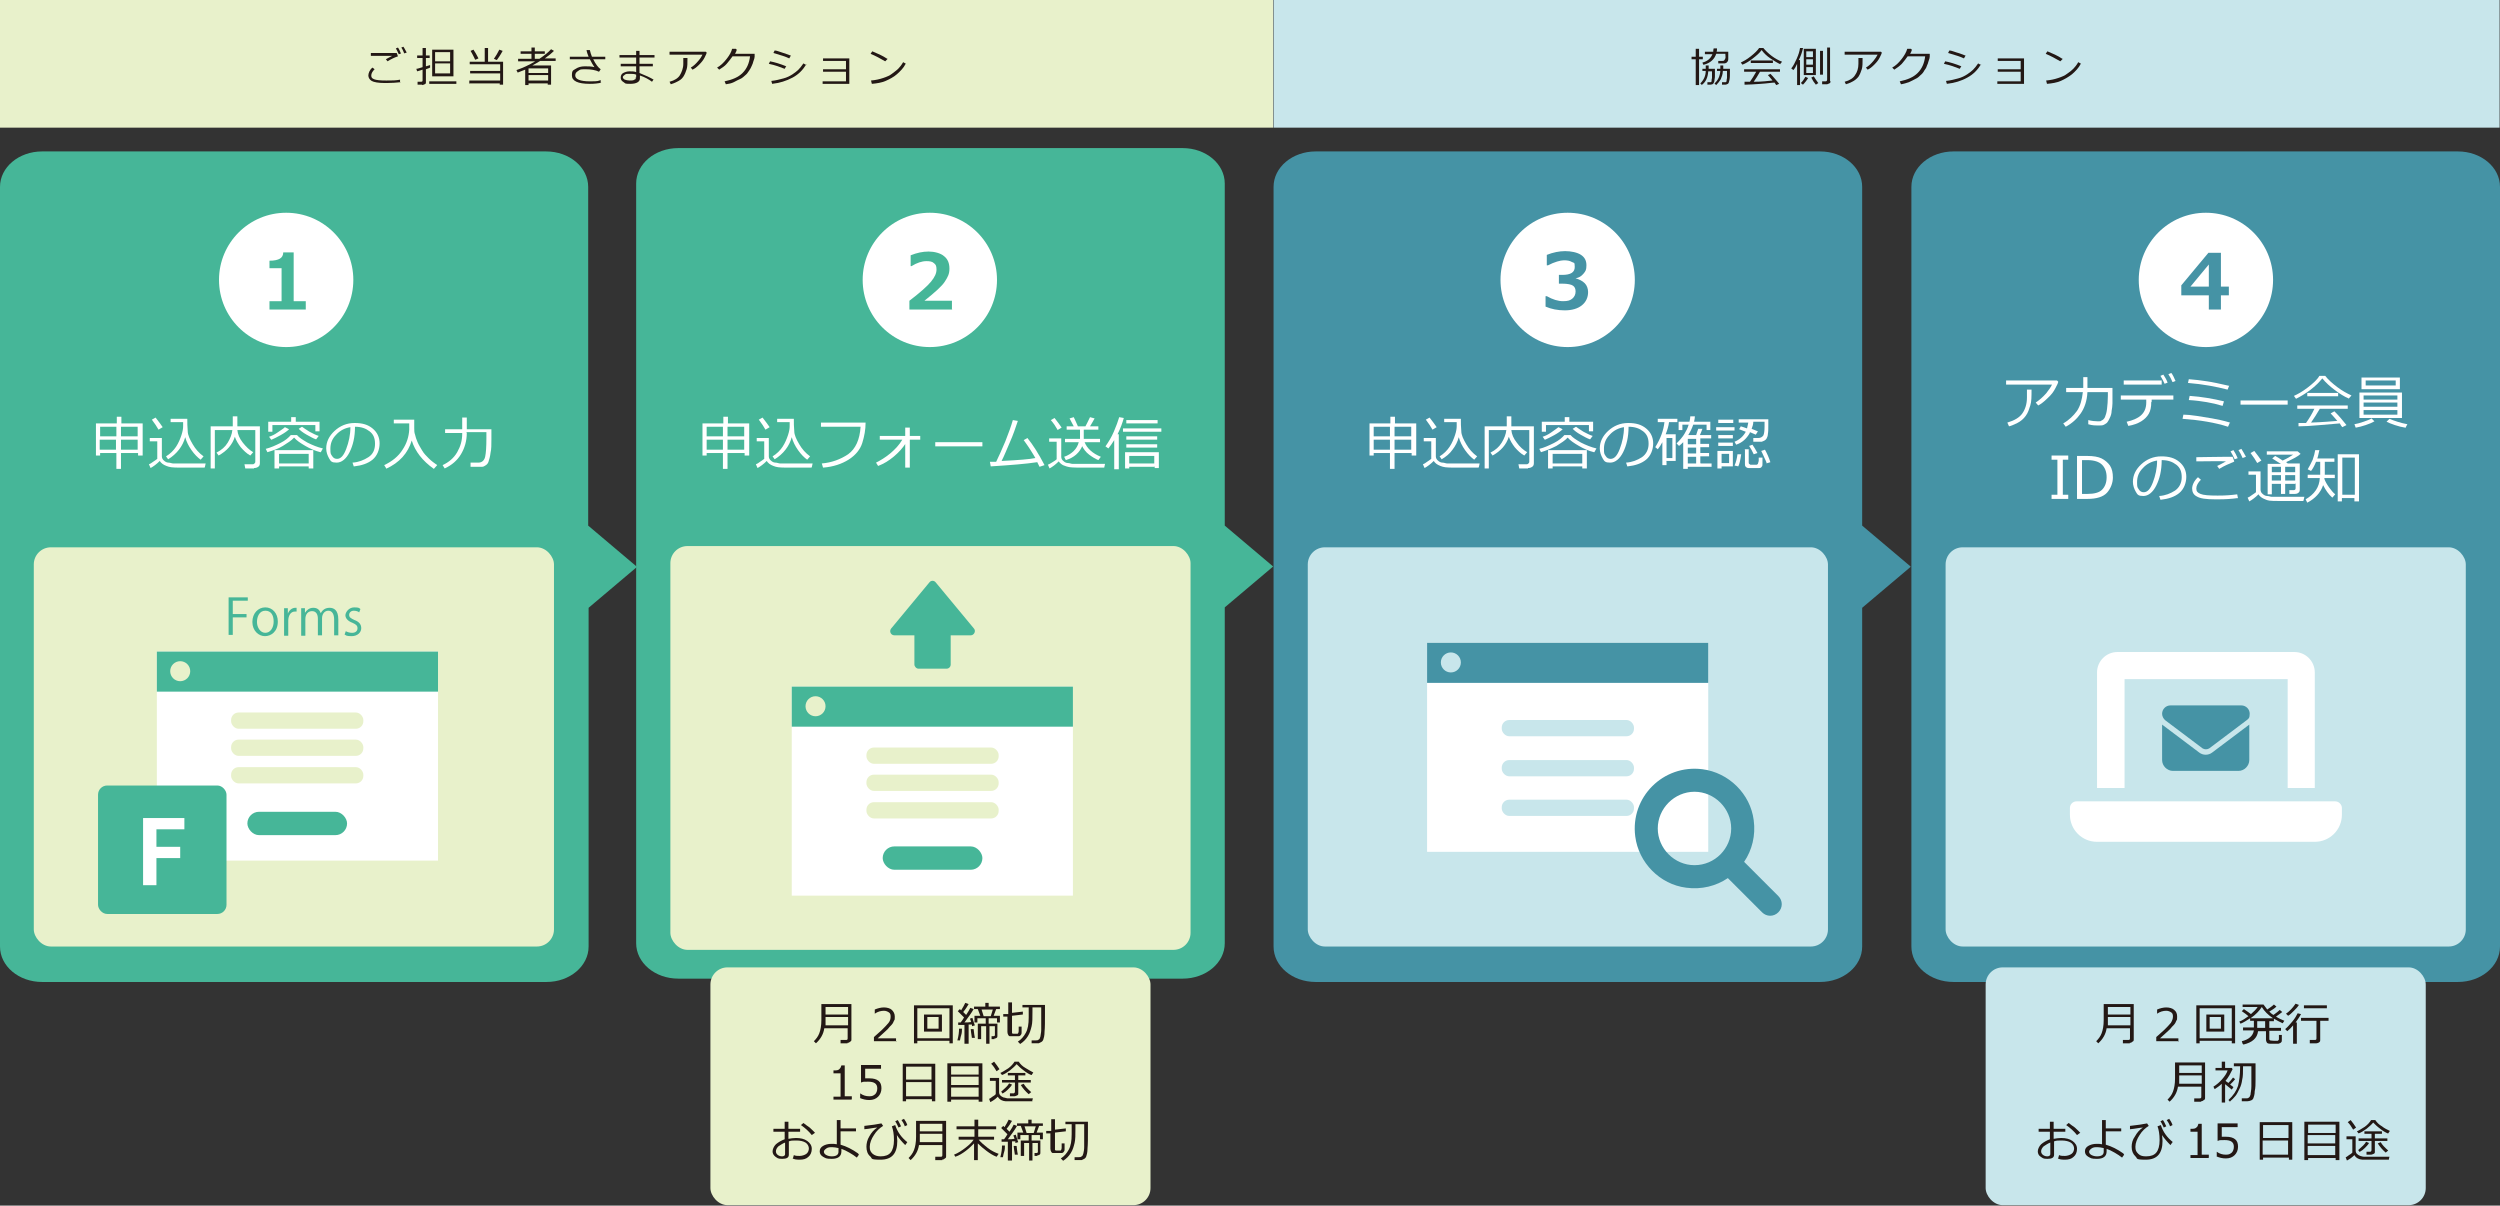 <?xml version="1.0" encoding="UTF-8"?>
<svg xmlns="http://www.w3.org/2000/svg" version="1.1" viewBox="0 0 599.3 289">
  <rect x="0" y="0" width="599.3" height="289" fill="#333333" stroke="none"/>
  <defs>
    <style>
      .cls-1 {
        fill: #fff;
      }

      .cls-2 {
        fill: #46b698;
      }

      .cls-3 {
        fill: #231815;
      }

      .cls-4 {
        fill: #c8e6eb;
      }

      .cls-5 {
        fill: #e8f1cb;
      }

      .cls-6 {
        fill: #4593a5;
      }
    </style>
  </defs>
  <!-- Generator: Adobe Illustrator 28.7.1, SVG Export Plug-In . SVG Version: 1.2.0 Build 142)  -->
  <g>
    <g id="_レイヤー_1" data-name="レイヤー_1">
      <g>
        <g>
          <g>
            <path class="cls-6" d="M599.3,126V44.8c0-4.7-4.5-8.5-10.1-8.5h-120.9c-5.6,0-10.1,3.8-10.1,8.5v182.1c0,4.7,4.5,8.5,10.1,8.5h120.9c5.6,0,10.1-3.8,10.1-8.5v-100.9Z"/>
            <rect class="cls-4" x="466.4" y="131.2" width="124.7" height="95.7" rx="4.1" ry="4.1"/>
            <g>
              <path class="cls-1" d="M493.4,91.5c0,.3-.3.8-.7,1.6-.4.8-1,1.6-1.9,2.4-.8.8-1.6,1.4-2.2,1.7l-.6-.7c.9-.6,1.7-1.3,2.5-2.2.7-.9,1.2-1.6,1.4-2.1h-11v-1h12.2l.3.3ZM487,93.4c0,1.6,0,2.9-.3,3.8s-.5,1.7-1.1,2.5c-.5.7-1.2,1.3-2,1.7-.8.4-1.5.7-2,.8l-.4-.9c1.7-.5,2.9-1.2,3.6-2.2.7-1,1.1-2.3,1.1-3.8v-1.9h1.2Z"/>
              <path class="cls-1" d="M500.4,90.4v2.6h6v.5c0,1.6,0,2.7,0,3.2,0,.6-.1,1.2-.2,1.8,0,.6-.2,1.2-.4,1.6-.2.5-.4.8-.6,1.1-.2.3-.5.4-.8.6s-.8.2-1.4.2-1.4,0-2.4-.3v-1c.8.2,1.6.3,2.3.3s.6,0,.9-.2c.3-.1.6-.4.8-.8.2-.5.4-1.1.5-2,.1-.9.2-1.9.2-3.1v-.9h-4.9c-.1,2.1-.7,3.8-1.6,5.1-.9,1.3-2.1,2.4-3.6,3.2l-.6-.8c1.4-.8,2.5-1.9,3.3-3,.8-1.2,1.2-2.7,1.4-4.5h-4v-1h4.1v-2.6h1.2Z"/>
              <path class="cls-1" d="M515.7,96.4c0,1.2-.2,2.1-.6,2.8-.4.7-1,1.3-1.8,1.8-.8.5-1.9.9-3.1,1.1l-.4-1c1.4-.3,2.6-.8,3.4-1.5.8-.7,1.3-1.7,1.3-3.1v-.7h-6.1v-1h12.6v1h-5.2v.5ZM518.2,92.2h-9.1v-1h9.1v1ZM519.7,91.7l-.8.3c-.3-.7-.7-1.4-1-1.9l.7-.3c.4.6.8,1.3,1,1.9ZM521.6,91.3l-.8.3c-.3-.7-.6-1.3-1-1.9l.7-.3c.4.5.7,1.2,1,1.9Z"/>
              <path class="cls-1" d="M534.6,101.2l-.5,1.1c-3.1-1-6.7-1.6-10.9-1.9l.2-1c.8,0,1.9.1,3.2.3,1.3.2,2.6.4,3.7.6,1.1.2,2.6.5,4.3,1ZM534.4,92.4l-.4,1c-2.7-.7-5.8-1.3-9.5-1.6l.2-.9c1.5.1,2.9.3,4.3.5,1.4.2,3.2.6,5.4,1.1ZM533.1,96.3l-.3,1c-1.3-.4-2.6-.7-3.8-.9-1.2-.2-2.6-.4-4.3-.5l.2-1c2.9.2,5.7.7,8.2,1.3Z"/>
              <path class="cls-1" d="M548.4,97h-11.3v-1h11.3v1Z"/>
              <path class="cls-1" d="M563,95.5c-1-.4-2.1-1.1-3.3-2s-2.2-1.8-3-2.8c-.7.9-1.6,1.8-2.9,2.8-1.2.9-2.4,1.6-3.4,2.1l-.5-.7c.9-.4,2-1,3.3-2,1.3-1,2.3-1.9,2.8-2.8h1.4c.7.9,1.7,1.8,2.9,2.7,1.2.9,2.3,1.5,3.4,2l-.7.8ZM551,102.3v-.9c.3,0,1,0,1.8,0,.7-1,1.4-2.1,2-3.4h-4.1v-.8h12.1v.8h-6.7c-.7,1.2-1.4,2.3-2.1,3.3,2.9-.1,5-.3,6.3-.4-.7-.8-1.2-1.4-1.6-1.8l.9-.5c.4.4.9.9,1.5,1.6.6.7,1.1,1.3,1.4,1.7l-1,.5c-.2-.2-.4-.5-.6-.9-.9.1-2.4.2-4.7.4-2.2.2-4,.3-5.2.3ZM553.1,95v-.8h7.4v.8h-7.4Z"/>
              <path class="cls-1" d="M564.7,102.5l-.3-.8c.6-.1,1.3-.3,2.2-.6.8-.3,1.5-.5,1.9-.8l.7.7c-.5.3-1.2.6-2.1.9-.9.3-1.7.5-2.3.6ZM565.6,100.2v-6.1h10.2v6.1h-10.2ZM566.1,93.3v-2.8h9.2v2.8h-9.2ZM566.6,95.8h8.1v-1h-8.1v1ZM566.6,97.5h8.1v-1h-8.1v1ZM574.7,98.3h-8.1v1.1h8.1v-1.1ZM574.3,91.2h-7.2v1.2h7.2v-1.2ZM576.5,102.5c-.7-.1-1.5-.3-2.4-.6-.9-.3-1.6-.6-2-.8l.7-.7c1.2.5,2.7,1,4.3,1.3l-.5.9Z"/>
              <path class="cls-1" d="M495.8,119.6h-4v-1h1.4v-8.4h-1.4v-1h4v1h-1.3v8.4h1.3v1Z"/>
              <path class="cls-1" d="M497.9,119.6v-10.3h2.5c1.4,0,2.6.2,3.4.6.8.4,1.5,1,2,1.7.5.8.7,1.7.7,2.9s-.5,2.6-1.4,3.6-2.5,1.5-4.7,1.5h-2.5ZM499.1,110.3v8.1h1.3c1.6,0,2.8-.3,3.5-1s1.1-1.7,1.1-3-.4-2.3-1.1-3c-.7-.7-1.9-1.1-3.5-1.1h-1.3Z"/>
              <path class="cls-1" d="M517.9,119.8l-.3-.9c1.5-.1,2.7-.6,3.8-1.3,1-.7,1.6-1.8,1.6-3.2s-.4-2.3-1.3-3-2-1.1-3.5-1.1c0,2.5-.5,4.5-1.3,6.1-.8,1.6-1.9,2.5-3.1,2.5s-1.4-.3-1.8-1c-.4-.7-.7-1.5-.7-2.4,0-1.6.7-3,2-4.2,1.3-1.2,2.9-1.9,4.8-1.9s3.2.4,4.3,1.3c1.1.9,1.7,2.1,1.7,3.6s-.6,3-1.7,3.9-2.6,1.4-4.4,1.6ZM517.1,110.4c-1.3.2-2.5.8-3.4,1.8-1,1-1.4,2.1-1.4,3.4s.1,1.2.4,1.7c.3.5.7.7,1.2.7.9,0,1.6-.8,2.2-2.4.6-1.6,1-3.3,1-5.2Z"/>
              <path class="cls-1" d="M536.4,119.4c-1.4.2-2.9.3-4.6.3h-.8c-2.2,0-3.6-.2-4.4-.7-.8-.4-1.1-1.1-1.1-1.9s.5-1.9,1.4-2.7l.7.6c-.7.7-1.1,1.4-1.1,2.1s.3,1,1,1.3,2,.4,4.1.4,3.1-.1,4.7-.3l.2,1ZM535.5,110.7c-1.2.5-2.4,1-3.5,1.7l-.5-.7c.5-.2,1.2-.6,2.1-1.1h0c-1.6-.1-4,0-7.1,0v-1c2.1,0,4.5-.1,7.3-.1s1.1,0,1.4,0l.4,1.1ZM536.5,109.8l-.8.3c-.3-.7-.7-1.4-1-1.9l.7-.3c.4.6.7,1.2,1,1.9ZM538.4,109.5l-.8.3c-.3-.7-.6-1.3-1-1.9l.7-.3c.4.6.7,1.2,1.1,1.9Z"/>
              <path class="cls-1" d="M552.1,120.1c-1,0-2.9,0-5.6,0s-2.8-.1-3.5-.4c-.8-.3-1.3-.7-1.6-1.2-.8.8-1.5,1.3-2.2,1.7l-.4-.9c.3-.1.6-.3,1-.6.4-.3.8-.5,1-.7v-4.2h-1.8v-.8h2.9v4.4c0,.4.2.8.5,1,.3.3.7.5,1.1.5.4,0,.8.2,1.1.2s1.4,0,3.1,0,3.8,0,4.7,0l-.2.9ZM541.1,111c-.4-.7-.9-1.5-1.6-2.4l.9-.5c.7.9,1.3,1.7,1.7,2.3l-1,.6ZM550.2,116h-2.4v2.4h-1v-2.4h-2.2v2.5h-1v-7.3h3.2c-.5-.3-1.2-.7-2.1-1.3l.7-.6c.4.2,1.1.6,1.8,1.1,1.1-.5,1.9-1,2.5-1.4h-6.3v-.8h7.4l.7.6c-.6.6-1.8,1.2-3.5,2,.1,0,.3.2.4.3h2.9v6.3c0,.3-.1.6-.3.7-.2.2-.5.3-.9.3h-1.3v-.9c0,0,1,0,1,0,.4,0,.5-.2.5-.5v-1.2ZM546.8,113.2v-1.3h-2.2v1.3h2.2ZM544.6,115.2h2.2v-1.3h-2.2v1.3ZM547.8,111.9v1.3h2.4v-1.3h-2.4ZM547.8,115.2h2.4v-1.3h-2.4v1.3Z"/>
              <path class="cls-1" d="M557.2,114.6s0,.1,0,.2c.2.6.6,1.3,1.1,2,.5.7,1,1.3,1.5,1.7l-.7.8c-.9-.8-1.6-1.8-2.2-3-.6,1.8-1.9,3.2-3.8,4.2l-.4-.8c2.1-1.2,3.3-2.9,3.4-5.1h-2.9v-.8h3v-3.1h-1c-.4,1-.8,1.7-1.2,2.2l-.8-.4c.4-.7.8-1.4,1.2-2.3.3-.9.5-1.6.6-2.3h1c-.2.8-.3,1.5-.5,2h4.1v.8h-2.3v3.1h2.4v.8h-2.4ZM564.4,119.4h-3v.8h-1v-11.3h5.1v11.3h-1.1v-.8ZM561.5,118.6h3v-8.9h-3v8.9Z"/>
            </g>
            <g>
              <circle class="cls-1" cx="528.8" cy="67.1" r="16.1"/>
              <path class="cls-6" d="M534.3,70.8h-1.9v3.4h-2.9v-3.4h-6.6v-2.4l6.5-7.8h3v8.1h1.9v2.1ZM529.5,68.7v-5.3l-4.4,5.3h4.4Z"/>
            </g>
            <path class="cls-1" d="M561.4,193.7v1.6c0,3.6-2.9,6.5-6.5,6.5h-52.2c-3.6,0-6.5-2.9-6.5-6.5v-1.6c0-.9.7-1.6,1.6-1.6h62c.9,0,1.6.8,1.6,1.6ZM509.2,188.9h-6.5v-27.7c0-2.7,2.2-4.9,4.9-4.9h42.4c2.7,0,4.9,2.2,4.9,4.9v27.7h-6.5v-26.1h-39.1v26.1Z"/>
            <path class="cls-6" d="M537.3,169.1c1.1,0,2,.9,2,2s-.3,1.2-.8,1.6l-8.9,6.7c-.5.3-1.1.3-1.6,0l-8.9-6.7c-.5-.4-.8-1-.8-1.6,0-1.1.9-2,2-2h17ZM527.2,180.4c.9.7,2.2.7,3.1,0l8.9-6.7v8.5c0,1.4-1.2,2.6-2.6,2.6h-15.7c-1.4,0-2.6-1.2-2.6-2.6v-8.5l8.9,6.7Z"/>
          </g>
          <rect class="cls-4" x="476" y="231.9" width="105.5" height="57" rx="4.1" ry="4.1"/>
          <g>
            <path class="cls-3" d="M510.6,250.1h-1.7v-.8c0,0,1.3,0,1.3,0,.3,0,.4-.1.4-.4v-2.4h-5.6c-.2,1.4-.9,2.6-2,3.6l-.5-.5c.5-.5,1-1.1,1.3-1.9.3-.8.5-1.8.5-3.2v-3.8h7.2v8.4c0,.3,0,.5-.3.6-.2.2-.4.3-.7.3ZM510.7,245.8v-2h-5.4v.6c0,.6,0,1,0,1.4h5.5ZM510.7,243.2v-1.8h-5.4v1.8h5.4Z"/>
            <path class="cls-3" d="M522.3,249.6h-5.4v-1c.6-.5,1.2-1.1,1.9-1.7.7-.7,1.2-1.2,1.6-1.7.3-.5.5-1,.5-1.5s-.1-.8-.4-1-.7-.4-1.2-.4c-.7,0-1.5.2-2.2.7h0v-1c.7-.3,1.5-.5,2.2-.5s1.5.2,1.9.6c.5.4.7.9.7,1.6s0,.7-.2,1c-.1.3-.3.7-.6,1-.3.3-.6.6-.9,1-.4.4-1.2,1.1-2.4,2.2h4.4v.9Z"/>
            <path class="cls-3" d="M535,249.5h-7.7v.6h-.8v-9.1h9.3v9.1h-.8v-.5ZM527.3,248.9h7.7v-7.2h-7.7v7.2ZM528.9,247.3v-4.1h4.3v4.1h-4.3ZM532.4,243.8h-2.7v2.8h2.7v-2.8Z"/>
            <path class="cls-3" d="M537.6,250.2l-.2-.6c1.7-.4,2.7-1.3,2.9-2.6h-2.6v-.7h2.6c0,0,0-.2,0-.4v-1.2h-.9v-.6c-.8.5-1.5,1-2.3,1.3l-.3-.5c.8-.3,1.5-.8,2.2-1.3-.3-.3-.9-.7-1.6-1.2l.5-.5c.8.5,1.4,1,1.7,1.2.7-.6,1.3-1.2,1.6-1.7h-3.6v-.6h5c.2.3.5.7.9,1.2.6-.4,1.2-.8,1.6-1.2l.6.5c-.4.4-1,.8-1.7,1.2.3.3.6.6,1,.8.7-.5,1.2-.9,1.5-1.2l.6.5c-.4.3-.9.7-1.5,1.1.6.4,1.3.7,2,1l-.4.6c-.7-.3-1.4-.7-2.1-1.1v.6h-1.1v1.6h2.8v.7h-2.8v1.9c0,.2,0,.3.2.4.1,0,.4.1.9.1s.8,0,.9,0c.1,0,.2-.2.3-.3,0-.2,0-.5,0-1.1h.7v1.2c0,.3,0,.4-.2.6s-.4.2-.6.3c-.3,0-.6,0-1.1,0s-.5,0-.9,0c-.4,0-.7-.1-.8-.3-.1-.2-.2-.4-.2-.6v-2.1h-1.9c-.2,1.7-1.4,2.7-3.5,3.2ZM539.5,244.1h5.4c-1.2-.8-2.1-1.7-2.7-2.7-.6.9-1.4,1.8-2.7,2.7ZM541.1,244.7v1.4c0,0,0,.2,0,.3h1.9v-1.6h-1.9Z"/>
            <path class="cls-3" d="M549.7,250.2v-4.4c-.5.6-.9,1-1.4,1.4l-.5-.5c.6-.5,1.1-1.1,1.7-1.8.6-.7,1-1.4,1.3-2l.8.2c-.3.6-.8,1.3-1.3,2h.3v5.1h-.8ZM548.5,243.5l-.5-.5c.9-.6,1.6-1.4,2.3-2.4l.8.3c-.3.5-.8,1-1.3,1.5-.5.5-.9.9-1.3,1.1ZM555.4,250.1h-1.7v-.8c0,0,1.2,0,1.2,0,.3,0,.4-.1.4-.4v-4.2h-3.7v-.7h6.6v.7h-2v4.6c0,.2,0,.4-.3.6-.2.1-.4.2-.6.2ZM552.3,241.7v-.7h5.5v.7h-5.5Z"/>
            <path class="cls-3" d="M527.7,264.1h-1.7v-.8c0,0,1.3,0,1.3,0,.3,0,.4-.1.4-.4v-2.4h-5.6c-.2,1.4-.9,2.6-2,3.6l-.5-.5c.5-.5,1-1.1,1.3-1.9.3-.8.5-1.8.5-3.2v-3.8h7.2v8.4c0,.3,0,.5-.3.6-.2.2-.4.3-.7.3ZM527.8,259.8v-2h-5.4v.6c0,.6,0,1,0,1.4h5.5ZM527.8,257.2v-1.8h-5.4v1.8h5.4Z"/>
            <path class="cls-3" d="M532.6,264.2v-4.4c-.5.5-1.1.9-1.7,1.3l-.3-.6c.8-.5,1.5-1.1,2.1-1.8.6-.7,1.1-1.4,1.3-2.1h-2.9v-.6h1.5v-1.5h.8v1.5h1.6l.2.3c-.5,1-1,2-1.7,2.8.2.2.4.3.7.5.5-.5.8-.9,1.1-1.3l.5.4c-.3.4-.7.8-1.2,1.3l.8.6-.4.6c-.6-.5-1.1-.9-1.6-1.3v4.4h-.8ZM534.7,264.2l-.5-.5c1.2-1.1,1.9-2.2,2.3-3.4.3-1.2.5-2.7.5-4.5v-.2h-1.5v-.7h5.2v.2c0,1.5,0,2.7,0,3.7,0,1,0,2-.2,2.8,0,.8-.2,1.3-.3,1.6-.1.3-.3.5-.6.6-.2.1-.6.2-.9.2h-1.3v-.7c-.1,0,1,0,1,0,.3,0,.5,0,.7-.2.2-.1.3-.4.4-.7,0-.4.2-1,.2-2,0-1,0-2.3,0-3.9v-.9h-2c0,1.4,0,2.5-.2,3.2-.1.8-.3,1.5-.6,2.1s-.6,1.3-1,1.8c-.4.5-.9,1-1.4,1.4Z"/>
            <path class="cls-3" d="M493.4,277.6l.2-.7c.4.2.9.2,1.4.2s1.2-.2,1.6-.5c.4-.3.6-.8.6-1.3s-.3-1.1-.8-1.4-1.2-.5-2.2-.5-1.2,0-1.8.2v3.2c0,.7-.5,1-1.6,1s-1.1-.2-1.6-.5-.7-.8-.7-1.3.3-1.2.8-1.7c.6-.5,1.3-.9,2.1-1.2v-1.8h-2.7v-.7h2.7v-1.7h.9v1.7h2.8v.7h-2.8v1.7c.6-.1,1.2-.2,1.8-.2,1.1,0,2,.2,2.7.7.7.5,1.1,1.1,1.1,1.9s-.3,1.5-.8,1.9c-.5.5-1.2.7-2.1.7s-1.3-.1-1.7-.3ZM491.5,273.9c-.6.2-1.1.6-1.6.9-.4.4-.6.8-.6,1.2s.2.7.5.9c.3.2.6.3,1,.3s.7-.2.7-.5v-2.8ZM498.6,271.6l-.7.5c-.7-.9-1.6-1.7-2.6-2.4l.6-.5c.4.3.9.7,1.5,1.1.5.5,1,.9,1.3,1.3Z"/>
            <path class="cls-3" d="M509.2,276.8l-.5.7c-.5-.4-1.1-.8-1.8-1.2-.7-.4-1.3-.7-1.9-.9v.6c0,1.2-.8,1.8-2.3,1.8s-1.5-.2-2.1-.5c-.5-.3-.8-.7-.8-1.3s.3-1,.8-1.3c.5-.3,1.2-.5,2-.5.4,0,.9,0,1.3.1v-5.8h.9v2h3.7v.7h-3.7v3.2c1.4.4,2.8,1.1,4.2,2.1ZM504.2,275.2c-.5-.1-.9-.2-1.4-.2s-1,0-1.4.3-.6.5-.6.8c0,.3.2.6.6.8.4.2.8.3,1.3.3,1.1,0,1.6-.4,1.6-1.1v-.9Z"/>
            <path class="cls-3" d="M520.8,273.8l-.5.7c-.8-.8-1.5-1.6-2-2.4h0c0,.5.1.9.1,1.4,0,3-1.3,4.5-4,4.5s-1.9-.3-2.5-.8c-.6-.6-.9-1.3-.9-2.3,0-.8.2-1.7.8-2.5.5-.9,1.1-1.6,1.9-2.1h0c-.7,0-1.8.3-3.1.4v-.8c1.8-.2,3.2-.4,4.1-.6l.4.6c-.8.5-1.6,1.2-2.2,2.2-.6.9-1,1.9-1,2.8s.2,1.2.7,1.7,1.1.6,1.9.6c1.1,0,1.9-.3,2.4-.9.5-.6.8-1.6.8-3s-.2-2.5-.5-3.3l.8-.3c.5,1.6,1.5,3,2.9,4.1ZM519.3,270l-.6.3c-.3-.6-.5-1.1-.8-1.5l.6-.3c.3.4.5.9.8,1.5ZM520.8,269.7l-.6.3c-.2-.6-.5-1.1-.8-1.5l.6-.3c.3.4.6.9.8,1.5Z"/>
            <path class="cls-3" d="M529.4,277.6h-4.3v-.7h1.7v-5.6h-1.7v-.7c.7,0,1.1,0,1.4-.3.3-.2.4-.5.5-.9h.8v7.4h1.7v.7Z"/>
            <path class="cls-3" d="M531.4,277.2v-1.1h0c.7.5,1.4.7,2.2.7s1-.2,1.4-.5c.3-.3.5-.8.5-1.4,0-1.1-.7-1.6-2.2-1.6s-1,0-1.7.2v-4.2h4.8v.9h-3.8v2.3c.5,0,.8,0,1,0,1,0,1.7.2,2.2.6.5.4.7,1,.7,1.8s-.3,1.5-.8,2c-.5.5-1.2.8-2.1.8s-1.6-.2-2.3-.5Z"/>
            <path class="cls-3" d="M548.6,277.5h-6.1v.5h-.8v-9h7.8v9h-.8v-.5ZM548.6,272.8v-3.1h-6.1v3.1h6.1ZM542.4,276.8h6.1v-3.4h-6.1v3.4Z"/>
            <path class="cls-3" d="M559.9,277.6h-6.6v.5h-.9v-9.2h8.4v9.2h-.9v-.5ZM559.9,271.6v-2h-6.6v2h6.6ZM553.2,274.1h6.6v-2h-6.6v2ZM553.2,276.9h6.6v-2.2h-6.6v2.2Z"/>
            <path class="cls-3" d="M572.7,278c-.8,0-1.4,0-2,0-1.1,0-2.1,0-2.7,0-.7,0-1.1,0-1.4,0-.2,0-.5,0-.9-.1-.7-.2-1.1-.6-1.3-1-.6.6-1.2,1-1.8,1.3l-.3-.8c.2,0,.5-.3.8-.5.4-.2.6-.4.8-.6v-3.2h-1.4v-.7h2.2v3.4c0,.3.1.6.3.8.2.2.5.4.8.5s.7.2.9.2,1,0,2.1,0c1.9,0,3.2,0,4,0l-.2.8ZM564.1,270.8c-.4-.7-.8-1.3-1.3-1.8l.7-.5c.5.6.9,1.2,1.3,1.8l-.7.5ZM572.4,271.7c-.5-.2-1.2-.6-1.8-1.1-.7-.5-1.2-1-1.7-1.5-.4.5-1,1-1.6,1.5-.7.5-1.3.9-1.9,1.1l-.4-.5c.5-.2,1.1-.6,1.9-1.1.7-.5,1.2-1.1,1.5-1.6h1c.4.6.9,1.1,1.6,1.5.6.5,1.3.8,1.9,1.1l-.4.6ZM565.7,276.2l-.4-.5c.9-.8,1.6-1.4,1.9-2l.7.3c-.2.4-.6.8-1,1.2-.4.4-.8.7-1.2.9ZM568.4,276.8h-1.1v-.7c-.1,0,.8,0,.8,0,.1,0,.2,0,.3-.1,0,0,.1-.2.1-.3v-2.2h-3.1v-.6h3.1v-1.1h-1.7v-.6h4.2v.6h-1.7v1.1h3v.6h-3v2.6c0,.2,0,.4-.3.5s-.4.2-.6.2ZM571.9,276.3c-.8-.7-1.4-1.4-1.9-2.2l.7-.3c.4.7,1,1.3,1.8,2l-.6.5Z"/>
          </g>
        </g>
        <g>
          <path class="cls-6" d="M458,135.8l-11.6-9.8V44.8c0-4.7-4.5-8.5-10.1-8.5h-120.9c-5.6,0-10.1,3.8-10.1,8.5v182.1c0,4.7,4.5,8.5,10.1,8.5h120.9c5.6,0,10.1-3.8,10.1-8.5v-81.2l11.6-9.8Z"/>
          <g>
            <path class="cls-1" d="M338.3,108.6h-4v3.8h-1.1v-3.8h-3.9v.6h-1v-7.7h5v-1.6h1.1v1.6h5.1v7.7h-1.1v-.6ZM333.2,104.6v-2.3h-3.9v2.3h3.9ZM329.3,107.8h3.9v-2.4h-3.9v2.4ZM334.3,102.3v2.3h4v-2.3h-4ZM334.3,107.8h4v-2.4h-4v2.4Z"/>
            <path class="cls-1" d="M354.4,112.1c-1.5,0-3.3,0-5.6,0s-2.7-.1-3.5-.4c-.8-.3-1.3-.7-1.6-1.2-.8.8-1.5,1.3-2.2,1.7l-.4-.9c.3-.1.6-.3,1-.6.4-.3.8-.5,1-.7v-4.2h-1.8v-.8h2.9v4.4c0,.4.2.8.5,1,.3.3.7.5,1.1.5.4,0,.8.2,1.1.2s1.4,0,3.1,0,3.8,0,4.7,0l-.2.9ZM343.4,103c-.4-.7-.9-1.5-1.6-2.4l.9-.5c.7.9,1.3,1.7,1.7,2.3l-1,.6ZM349.7,104.8c-.3,1.1-.8,2.1-1.5,3-.7,1-1.6,1.7-2.6,2.3l-.5-.7c1-.6,1.8-1.4,2.4-2.3.6-.9,1-1.9,1.3-2.8.3-.9.4-1.6.4-2.1v-1h-3v-.8h4c0,1,0,1.9.1,2.9,0,1,.5,2,1.2,3.2.7,1.2,1.5,2.1,2.6,2.9l-.7.8c-.7-.5-1.5-1.3-2.2-2.3-.7-1-1.2-2-1.5-3.1Z"/>
            <path class="cls-1" d="M366.3,112.3h-2.1l-.2-1h1.9c.2,0,.3,0,.5-.2.1-.1.2-.2.2-.4v-7.6h-4.3c.1,1,.5,2,1.3,3,.7,1,1.6,1.8,2.5,2.3l-.7.8c-.9-.5-1.6-1.2-2.3-2-.6-.8-1.1-1.6-1.4-2.5-.6,1.9-1.9,3.4-3.9,4.5l-.5-.7c1.2-.6,2.1-1.4,2.7-2.4s1-2,1.1-3h-4.2v9.2h-1v-10.1h5.3v-2.4h1.1v2.4h5.4v8.8c0,.4-.1.7-.4.9-.3.2-.6.3-1,.3Z"/>
            <path class="cls-1" d="M382.1,108.4c-1.2-.3-2.4-.8-3.6-1.5-1.2-.7-2.1-1.3-2.7-2-.6.7-1.6,1.3-2.7,2-1.2.6-2.4,1.1-3.7,1.5l-.4-.8c1.2-.3,2.3-.8,3.5-1.4s2-1.3,2.5-1.9h1.5c.5.6,1.3,1.1,2.5,1.8,1.2.6,2.4,1.1,3.7,1.4l-.5.9ZM380.9,103.4v-1.5h-10.3v1.6h-1v-2.4h5.5v-1.1h1.1v1.1h5.7v2.3h-1ZM370.3,105.4l-.5-.7c.6-.2,1.3-.5,2-1s1.3-.9,1.8-1.3l1,.5c-.4.4-1.1.9-2,1.4-.9.5-1.7.9-2.2,1.1ZM379.3,111.8h-7.1v.5h-1.1v-4.4h9.3v4.4h-1.1v-.5ZM372.2,111.1h7.1v-2.3h-7.1v2.3ZM381.1,105.3c-.6-.2-1.3-.6-2.2-1.1-.9-.5-1.5-1-1.9-1.4l.8-.5c.4.3,1,.7,1.8,1.2.8.4,1.5.8,2.2,1l-.6.8Z"/>
            <path class="cls-1" d="M390.1,111.8l-.3-.9c1.5-.1,2.7-.6,3.8-1.3,1-.7,1.6-1.8,1.6-3.2s-.4-2.3-1.3-3-2-1.1-3.5-1.1c0,2.5-.5,4.5-1.3,6.1-.8,1.6-1.9,2.5-3.1,2.5s-1.4-.3-1.8-1c-.4-.7-.7-1.5-.7-2.4,0-1.6.7-3,2-4.2,1.3-1.2,2.9-1.9,4.8-1.9s3.2.4,4.3,1.3c1.1.9,1.7,2.1,1.7,3.6s-.6,3-1.7,3.9-2.6,1.4-4.4,1.6ZM389.3,102.4c-1.3.2-2.5.8-3.4,1.8-1,1-1.4,2.1-1.4,3.4s.1,1.2.4,1.7c.3.5.7.7,1.2.7.9,0,1.6-.8,2.2-2.4.6-1.6,1-3.3,1-5.2Z"/>
            <path class="cls-1" d="M399.5,110.6v.9h-1v-5.5c-.3.6-.7,1.2-1.1,1.7l-.6-.5c1.3-2.1,2-4.1,2.2-6h-1.6v-.8h4.7v.8h-2c-.1.9-.4,1.9-.8,2.9h2.4v6.4h-2.3ZM400.9,105h-1.4v4.8h1.4v-4.8ZM407.7,111.1h2.6v.8h-5.7v.5h-1.1v-6.4c-.3.3-.6.6-1,.9l-.6-.6c.8-.8,1.5-1.6,1.9-2.3s.8-1.4,1-2.2h-1.5v1.3h-.9v-2h2.6c.1-.5.2-.9.2-1.3h1.1c0,.4-.1.8-.2,1.3h3.9v2h-.9v-1.3h-3.2c-.3.9-.7,1.7-1.2,2.5h1.9c.2-.7.4-1.2.5-1.5h1c0,.1-.6,1.5-.6,1.5h2.7v.8h-2.6v1.3h2.1v.8h-2.1v1.4h2.1v.8h-2.1v1.6ZM404.6,105.2v1.3h2v-1.3h-2ZM404.6,108.7h2v-1.4h-2v1.4ZM404.6,111.1h2v-1.6h-2v1.6Z"/>
            <path class="cls-1" d="M411.4,103.2v-.8h4.4v.8h-4.4ZM412.7,111.8v.5h-1v-4.2h3.7v3.7h-2.7ZM411.9,101.4v-.8h3.6v.8h-3.6ZM411.9,105.1v-.8h3.5v.8h-3.5ZM411.9,106.9v-.8h3.5v.8h-3.5ZM414.5,108.8h-1.8v2.2h1.8v-2.2ZM419.4,103.9c-.7,1.2-1.7,2.2-3.2,2.7l-.4-.7c1.2-.5,2.1-1.3,2.7-2.4-.6-.2-1.1-.4-1.6-.6l.4-.7c.4.1.9.3,1.5.5.1-.4.2-.9.3-1.4h-2.3v-.8h7.1v1.4c0,.9,0,1.6-.1,2.1,0,.5-.2.9-.3,1.1-.1.2-.3.4-.5.5-.2.1-.4.2-.7.3-.2,0-.6,0-1.2,0s-.5,0-.8,0v-.9c-.1,0,0,0,.2,0h1c.5,0,.9-.2,1.2-.6.2-.4.3-1.1.3-2.2s0-.5,0-1.1h-2.7c0,.6-.2,1.2-.4,1.7.7.3,1.2.5,1.5.6l-.5.8c-.2-.1-.7-.3-1.4-.6ZM416.7,111.8l-.9-.2c.4-.9.6-1.8.7-2.7h.9c-.2,1.4-.4,2.3-.7,2.9ZM418.2,107.7h1v3.1c0,.2,0,.3.1.4,0,0,.2.1.3.2.1,0,.3,0,.5,0,.5,0,.9,0,1,0s.2-.1.3-.2c0,0,.1-.3.2-.7,0-.4,0-.6,0-.8h.9v1.5c0,.3,0,.5-.2.7-.1.2-.3.3-.6.3-.3,0-.8,0-1.5,0s-.8,0-1,0c-.3,0-.5-.1-.7-.3-.2-.2-.2-.4-.2-.7v-3.4ZM420.4,108.9c-.3-.7-.7-1.4-1.1-2l.8-.3c.5.7.8,1.3,1.2,2l-.9.3ZM423.5,111.1c0-.3-.3-.8-.6-1.5s-.5-1.1-.7-1.5l.9-.3c.5.9.9,1.8,1.3,3l-1,.3Z"/>
          </g>
          <rect class="cls-4" x="313.5" y="131.2" width="124.7" height="95.7" rx="4.1" ry="4.1"/>
          <g>
            <circle class="cls-1" cx="375.8" cy="67.1" r="16.1"/>
            <path class="cls-6" d="M370.5,73.6v-2.6h.3c1.4.8,2.7,1.2,3.9,1.2s1.7-.2,2.2-.6c.5-.4.8-1,.8-1.7s-.2-1.1-.6-1.4c-.4-.3-1.3-.5-2.6-.5h-.8v-2.1h.8c2,0,3-.6,3-1.9s-.2-.9-.7-1.2-1.1-.4-1.9-.4-2.3.4-3.8,1.2h-.3v-2.5c1.5-.6,3-.9,4.4-.9s2.9.3,3.8.9c.9.6,1.3,1.4,1.3,2.5s-.2,1.4-.7,2-1.1,1-1.9,1.1h0c.9.3,1.6.6,2.2,1.2.5.5.8,1.3.8,2.1,0,1.3-.5,2.4-1.5,3.2-1,.8-2.4,1.2-4.1,1.2s-3.2-.3-4.6-.9Z"/>
          </g>
          <g>
            <g>
              <path class="cls-1" d="M409.5,204.2h-67.4v-50.1h67.4v50.1Z"/>
              <path class="cls-6" d="M409.5,163.7h-67.4v-9.6h67.4v9.6Z"/>
              <circle class="cls-4" cx="347.8" cy="158.8" r="2.4"/>
            </g>
            <rect class="cls-4" x="360" y="172.6" width="31.7" height="3.9" rx="1.8" ry="1.8"/>
            <rect class="cls-4" x="360" y="182.2" width="31.7" height="3.9" rx="1.8" ry="1.8"/>
            <rect class="cls-4" x="360" y="191.7" width="31.7" height="3.9" rx="1.8" ry="1.8"/>
          </g>
          <path class="cls-6" d="M426.3,218.7c-1.1,1.1-2.8,1.1-3.9,0l-8.2-8.2c-2.8,1.9-6.3,2.8-10,2.3-6.3-.8-11.4-6-12.2-12.3-1.2-9.4,6.7-17.3,16.1-16.1,6.3.8,11.5,5.9,12.3,12.2.5,3.7-.4,7.2-2.3,10l8.2,8.2c1.1,1.1,1.1,2.8,0,3.9ZM406.2,207.4c4.9,0,8.8-4,8.8-8.8s-4-8.8-8.8-8.8-8.8,4-8.8,8.8,4,8.8,8.8,8.8Z"/>
        </g>
        <g>
          <path class="cls-2" d="M305.2,135.8l-11.6-9.8V44c0-4.7-4.5-8.5-10.1-8.5h-120.9c-5.6,0-10.1,3.8-10.1,8.5v182.1c0,4.7,4.5,8.5,10.1,8.5h120.9c5.6,0,10.1-3.8,10.1-8.5v-80.5l11.6-9.8Z"/>
          <rect class="cls-5" x="160.7" y="130.9" width="124.7" height="96.8" rx="4.1" ry="4.1"/>
          <g>
            <path class="cls-1" d="M178.4,108.6h-4v3.8h-1.1v-3.8h-3.9v.6h-1v-7.7h5v-1.6h1.1v1.6h5.1v7.7h-1.1v-.6ZM173.3,104.6v-2.3h-3.9v2.3h3.9ZM169.4,107.8h3.9v-2.4h-3.9v2.4ZM174.4,102.3v2.3h4v-2.3h-4ZM174.4,107.8h4v-2.4h-4v2.4Z"/>
            <path class="cls-1" d="M194.5,112.1c-1.5,0-3.3,0-5.6,0s-2.7-.1-3.5-.4-1.3-.7-1.6-1.2c-.8.8-1.5,1.3-2.2,1.7l-.4-.9c.3-.1.6-.3,1-.6.4-.3.8-.5,1-.7v-4.2h-1.8v-.8h2.9v4.4c0,.4.2.8.5,1,.3.3.7.5,1.1.5.4,0,.8.2,1.1.2s1.4,0,3.1,0,3.8,0,4.7,0l-.2.9ZM183.5,103c-.4-.7-.9-1.5-1.6-2.4l.9-.5c.7.9,1.3,1.7,1.7,2.3l-1,.6ZM189.8,104.8c-.3,1.1-.8,2.1-1.5,3s-1.6,1.7-2.6,2.3l-.5-.7c1-.6,1.8-1.4,2.4-2.3.6-.9,1-1.9,1.3-2.8.3-.9.4-1.6.4-2.1v-1h-3v-.8h4c0,1,0,1.9.1,2.9,0,1,.5,2,1.2,3.2.7,1.2,1.5,2.1,2.6,2.9l-.7.8c-.7-.5-1.5-1.3-2.2-2.3-.7-1-1.2-2-1.5-3.1Z"/>
            <path class="cls-1" d="M207.5,101.3c0,1.7-.3,3.3-.8,4.9s-1.7,3-3.3,4-3.6,1.7-6.1,1.9l-.3-1c2.4-.2,4.5-1,6.3-2.2,1.8-1.3,2.8-3.5,3-6.6h-9.5v-1h10.7Z"/>
            <path class="cls-1" d="M217.1,106.3c-.7,1.1-1.7,2.2-2.9,3.2-1.2,1-2.4,1.7-3.7,2.2l-.5-.8c1-.5,2.2-1.2,3.4-2.2s2.2-2.1,2.9-3.3h-5.4v-.9h6.1v-2h1.1v2h2.5v.9h-2.5v6.7h-1.1v-5.9Z"/>
            <path class="cls-1" d="M235.5,107h-11.3v-1h11.3v1Z"/>
            <path class="cls-1" d="M248.6,110.8c-2.6.4-6.3.7-11.1,1l-.2-1.1c.4,0,.9,0,1.5,0,.6-1.2,1.3-2.8,2.2-4.9.8-2,1.4-3.7,1.8-5.1l1.2.2c-.5,1.5-1.1,3.3-1.9,5.1s-1.4,3.4-2,4.5c4-.2,6.7-.4,8.1-.7-.8-1.4-1.7-2.8-2.8-4.3l.9-.5c1.3,1.6,2.7,3.8,4.1,6.5l-1.2.4c-.2-.4-.4-.8-.6-1.2Z"/>
            <path class="cls-1" d="M264.5,112.1h-3.8c-2.1,0-3.5,0-4.2-.1s-1.2-.3-1.7-.5c-.5-.3-.8-.6-1-.9-.8.8-1.5,1.3-2.2,1.7l-.4-.9c.3-.1.6-.3,1.1-.6.5-.3.8-.5,1-.7v-4.2h-1.8v-.8h2.9v4.4c0,.4.2.8.5,1,.3.3.7.5,1.1.5.4,0,.8.2,1.1.2s1.4,0,3.1,0,3.8,0,4.7,0l-.2.9ZM253.5,103c-.4-.7-.9-1.5-1.6-2.3l.9-.5c.7.9,1.3,1.7,1.7,2.3l-1,.6ZM259.5,106.8c-.7,1.7-2,2.9-4,3.5l-.4-.8c.9-.3,1.7-.8,2.3-1.4s1-1.3,1.2-2.1h-3.3v-.8h3.6v-2.2h-3.2v-.8h1.7c-.2-.3-.5-1-1-1.9l1-.3c.3.6.6,1.3,1,2.2h1.8c.2-.4.6-1.1,1.1-2.2l1.1.3c-.3.6-.7,1.2-1.1,1.9h2v.8h-3.5v2.2h3.9v.8h-3.7c.6,1.5,1.9,2.7,3.9,3.5l-.6.8c-.7-.3-1.4-.7-2.2-1.3-.8-.6-1.4-1.4-1.8-2.3Z"/>
            <path class="cls-1" d="M267.1,112.5v-7c-.5.8-.9,1.4-1.4,2l-.7-.5c.7-1,1.4-2.1,2-3.5.6-1.4,1-2.5,1.3-3.5l1.1.2c-.3,1.1-.8,2.5-1.5,3.9h.3v8.4h-1.1ZM269.2,103.5v-.8h9.2v.8h-9.2ZM276.7,111.9h-6v.4h-1v-3.9h8.1v3.8h-1v-.4ZM270,101.5v-.8h7.5v.8h-7.5ZM270,105.4v-.8h7.4v.8h-7.4ZM270,107.3v-.8h7.4v.8h-7.4ZM270.7,111.1h6v-1.8h-6v1.8Z"/>
          </g>
          <g>
            <circle class="cls-1" cx="222.9" cy="67.1" r="16.1"/>
            <path class="cls-2" d="M228.3,74.2h-10.3v-2.1c2.6-2,4.3-3.5,5.2-4.6.9-1.1,1.3-2,1.3-2.9s-.2-1.2-.6-1.5c-.4-.4-1-.5-1.8-.5-1.1,0-2.3.4-3.6,1.2h-.2v-2.6c1.5-.6,2.9-.9,4.3-.9s2.9.4,3.7,1.1c.9.7,1.3,1.7,1.3,3s-.4,2-1.1,3.1c-.7,1.1-2.4,2.6-4.9,4.6h6.6v2.2Z"/>
          </g>
          <rect class="cls-5" x="170.3" y="231.9" width="105.5" height="57" rx="4.1" ry="4.1"/>
          <g>
            <path class="cls-3" d="M203.2,250.1h-1.7v-.8c0,0,1.3,0,1.3,0,.3,0,.4-.1.4-.4v-2.4h-5.6c-.2,1.4-.9,2.6-2,3.6l-.5-.5c.5-.5,1-1.1,1.3-1.9s.5-1.8.5-3.2v-3.8h7.2v8.4c0,.3,0,.5-.3.6-.2.2-.4.3-.7.3ZM203.3,245.8v-2h-5.4v.6c0,.6,0,1,0,1.4h5.5ZM203.3,243.2v-1.8h-5.4v1.8h5.4Z"/>
            <path class="cls-3" d="M214.9,249.6h-5.4v-1c.6-.5,1.2-1.1,1.9-1.7.7-.7,1.2-1.2,1.6-1.7s.5-1,.5-1.5-.1-.8-.4-1c-.3-.2-.7-.4-1.2-.4-.7,0-1.5.2-2.2.7h0v-1c.7-.3,1.5-.5,2.2-.5s1.5.2,1.9.6.7.9.7,1.6,0,.7-.2,1c-.1.3-.3.7-.6,1s-.6.6-.9,1c-.4.4-1.2,1.1-2.4,2.2h4.4v.9Z"/>
            <path class="cls-3" d="M227.6,249.5h-7.7v.6h-.8v-9.1h9.3v9.1h-.8v-.5ZM219.9,248.9h7.7v-7.2h-7.7v7.2ZM221.5,247.3v-4.1h4.3v4.1h-4.3ZM225,243.8h-2.7v2.8h2.7v-2.8Z"/>
            <path class="cls-3" d="M230.1,249.4h-.6c.3-1.1.4-2,.4-2.8h.7c0,.5,0,1-.2,1.6s-.2,1-.3,1.3ZM231.2,250.2v-4.5h-1.5c0,.1,0-.6,0-.6h.6c.3-.4.6-.8.8-1.2-.2-.2-.7-.7-1.5-1.5l.5-.5c0,0,.1.1.3.3.4-.6.7-1.2,1-1.8l.8.3c-.3.5-.7,1.2-1.3,1.9.3.3.6.6.7.7.5-.7.8-1.3,1-1.7l.8.3c-.5.9-1.3,2-2.2,3.2.6,0,1.1,0,1.6-.1-.1-.4-.2-.6-.3-.8l.6-.2c.2.5.3,1.1.6,1.8l-.7.2v-.4c-.1,0-.8,0-.8,0v4.6h-.8ZM233,248.9c0-.3-.2-1-.3-2.2h.7c.1,1,.2,1.7.3,2.1h-.7ZM238.4,249.1h-.7v-.7c0,0,.4,0,.4,0,.3,0,.4-.1.4-.3v-2.1h-1.3v4.2h-.8v-4.2h-1.2v3.1h-.8v-3.7h1.9v-1.3h-2v1h-.7v-1.6h1.4l-.6-1.6h-.9v-.6h2.7v-.9h.8v.9h2.7v.6h-.9l-.6,1.6h1.5v1.6h-.7v-1h-2v1.3h2.1v2.9c0,.2,0,.4-.2.5-.2.1-.4.2-.6.2ZM235.9,243.6h1.6l.5-1.6h-2.7l.5,1.6Z"/>
            <path class="cls-3" d="M241.7,243.7h-1.2c0,.1,0-.6,0-.6h1.2v-2.8h.9v2.5l2.6-.3v.7s-2.6.3-2.6.3v3.9c0,.1,0,.2,0,.3,0,0,.2.1.3.1.1,0,.3,0,.6,0s.3,0,.4,0,.1,0,.2-.2c0,0,.1-.2.1-.4,0-.2,0-.5,0-1.1h.7v1.4c0,.2,0,.4-.2.6-.1.2-.3.3-.5.3-.2,0-.5,0-1.1,0s-.8,0-1,0-.3-.1-.4-.3c-.1-.2-.2-.4-.2-.7v-3.9ZM244.5,250.2l-.5-.5c.8-.5,1.4-1.2,1.9-2.1s.7-2.1.7-3.7v-1c0-.2,0-.6,0-1.4h-1.5v-.6h5.4v2.2c0,1.8,0,3.2-.1,4.2,0,1-.2,1.6-.3,1.9s-.3.5-.5.6c-.2.1-.4.2-.6.3-.2,0-.8,0-1.7,0v-.7c-.1,0,1,0,1,0,.3,0,.5,0,.7-.2.2-.1.3-.3.4-.7,0-.3.2-.9.2-1.6,0-.8,0-1.8,0-3.1v-2.3h-2.1v1c0,1.5,0,2.7-.2,3.5s-.4,1.6-.9,2.4c-.5.8-1.1,1.4-1.9,1.9Z"/>
            <path class="cls-3" d="M204.1,263.6h-4.3v-.7h1.7v-5.6h-1.7v-.7c.7,0,1.1,0,1.4-.3s.4-.5.5-.9h.8v7.4h1.7v.7Z"/>
            <path class="cls-3" d="M206.2,263.2v-1.1h0c.7.5,1.4.7,2.2.7s1-.2,1.4-.5c.3-.3.5-.8.5-1.4,0-1.1-.7-1.6-2.2-1.6s-1,0-1.7.2v-4.2h4.8v.9h-3.8v2.3c.5,0,.8,0,1,0,1,0,1.7.2,2.2.6.5.4.7,1,.7,1.8s-.3,1.5-.8,2c-.5.5-1.2.8-2.1.8s-1.6-.2-2.3-.5Z"/>
            <path class="cls-3" d="M223.3,263.5h-6.1v.5h-.8v-9h7.8v9h-.8v-.5ZM223.3,258.8v-3.1h-6.1v3.1h6.1ZM217.2,262.8h6.1v-3.4h-6.1v3.4Z"/>
            <path class="cls-3" d="M234.6,263.6h-6.6v.5h-.9v-9.2h8.4v9.2h-.9v-.5ZM234.6,257.6v-2h-6.6v2h6.6ZM228,260.1h6.6v-2h-6.6v2ZM228,262.9h6.6v-2.2h-6.6v2.2Z"/>
            <path class="cls-3" d="M247.5,264c-.8,0-1.4,0-2,0-1.1,0-2.1,0-2.7,0-.7,0-1.1,0-1.4,0s-.5,0-.9-.1c-.7-.2-1.1-.6-1.3-1-.6.6-1.2,1-1.8,1.3l-.3-.8c.2,0,.5-.3.8-.5.4-.2.6-.4.8-.6v-3.2h-1.4v-.7h2.2v3.4c0,.3.1.6.3.8s.5.4.8.5c.3,0,.7.2.9.2.3,0,1,0,2.1,0,1.9,0,3.2,0,4,0l-.2.8ZM238.9,256.8c-.4-.7-.8-1.3-1.3-1.8l.7-.5c.5.6.9,1.2,1.3,1.8l-.7.5ZM247.2,257.7c-.5-.2-1.2-.6-1.8-1.1-.7-.5-1.2-1-1.7-1.5-.4.5-1,1-1.6,1.5-.7.5-1.3.9-1.9,1.1l-.4-.5c.5-.2,1.1-.6,1.9-1.1.7-.5,1.2-1.1,1.5-1.6h1c.4.6.9,1.1,1.6,1.5s1.3.8,1.9,1.1l-.4.6ZM240.4,262.2l-.4-.5c.9-.8,1.6-1.4,1.9-2l.7.3c-.2.4-.6.8-1,1.2-.4.4-.8.7-1.2.9ZM243.2,262.8h-1.1v-.7c-.1,0,.8,0,.8,0,.1,0,.2,0,.3-.1,0,0,.1-.2.1-.3v-2.2h-3.1v-.6h3.1v-1.1h-1.7v-.6h4.2v.6h-1.7v1.1h3v.6h-3v2.6c0,.2,0,.4-.3.5s-.4.2-.6.2ZM246.6,262.3c-.8-.7-1.4-1.4-1.9-2.2l.7-.3c.4.7,1,1.3,1.8,2l-.6.5Z"/>
            <path class="cls-3" d="M190.1,277.6l.2-.7c.4.2.9.2,1.4.2s1.2-.2,1.6-.5.6-.8.6-1.3-.3-1.1-.8-1.4-1.2-.5-2.2-.5-1.2,0-1.8.2v3.2c0,.7-.5,1-1.6,1s-1.1-.2-1.6-.5c-.5-.4-.7-.8-.7-1.3s.3-1.2.8-1.7c.6-.5,1.3-.9,2.1-1.2v-1.8h-2.7v-.7h2.7v-1.7h.9v1.7h2.8v.7h-2.8v1.7c.6-.1,1.2-.2,1.8-.2,1.1,0,2,.2,2.7.7.7.5,1.1,1.1,1.1,1.9s-.3,1.5-.8,1.9c-.5.5-1.2.7-2.1.7s-1.3-.1-1.7-.3ZM188.2,273.9c-.6.2-1.1.6-1.6.9-.4.4-.6.8-.6,1.2s.2.7.5.9c.3.2.6.3,1,.3s.7-.2.7-.5v-2.8ZM195.3,271.6l-.7.5c-.7-.9-1.6-1.7-2.6-2.4l.6-.5c.4.3.9.7,1.5,1.1.5.5,1,.9,1.3,1.3Z"/>
            <path class="cls-3" d="M205.9,276.8l-.5.7c-.5-.4-1.1-.8-1.8-1.2-.7-.4-1.3-.7-1.9-.9v.6c0,1.2-.8,1.8-2.3,1.8s-1.5-.2-2.1-.5c-.5-.3-.8-.7-.8-1.3s.3-1,.8-1.3c.5-.3,1.2-.5,2-.5.4,0,.9,0,1.3.1v-5.8h.9v2h3.7v.7h-3.7v3.2c1.4.4,2.8,1.1,4.2,2.1ZM200.9,275.2c-.5-.1-.9-.2-1.4-.2s-1,0-1.4.3-.6.5-.6.8c0,.3.2.6.6.8s.8.3,1.3.3c1.1,0,1.6-.4,1.6-1.1v-.9Z"/>
            <path class="cls-3" d="M217.5,273.8l-.5.7c-.8-.8-1.5-1.6-2-2.4h0c0,.5.1.9.1,1.4,0,3-1.3,4.5-4,4.5s-1.9-.3-2.5-.8-.9-1.3-.9-2.3c0-.8.2-1.7.7-2.5.5-.9,1.1-1.6,1.9-2.1h0c-.7,0-1.8.3-3.1.4v-.8c1.8-.2,3.2-.4,4.1-.6l.4.6c-.8.5-1.6,1.2-2.2,2.2-.6.9-1,1.9-1,2.8s.2,1.2.7,1.7c.5.4,1.1.6,1.9.6,1.1,0,1.9-.3,2.4-.9.5-.6.8-1.6.8-3s-.2-2.5-.5-3.3l.8-.3c.5,1.6,1.5,3,2.9,4.1ZM216,270l-.6.3c-.3-.6-.5-1.1-.8-1.5l.6-.3c.3.4.5.9.8,1.5ZM217.5,269.7l-.6.3c-.2-.6-.5-1.1-.8-1.5l.6-.3c.3.4.6.9.8,1.5Z"/>
            <path class="cls-3" d="M225.9,278.1h-1.7v-.8c0,0,1.3,0,1.3,0,.3,0,.4-.1.4-.4v-2.4h-5.6c-.2,1.4-.9,2.6-2,3.6l-.5-.5c.5-.5,1-1.1,1.3-1.9s.5-1.8.5-3.2v-3.8h7.2v8.4c0,.3,0,.5-.3.6-.2.2-.4.3-.7.3ZM225.9,273.8v-2h-5.4v.6c0,.6,0,1,0,1.4h5.5ZM225.9,271.2v-1.8h-5.4v1.8h5.4Z"/>
            <path class="cls-3" d="M229.1,277.4l-.4-.6c1-.4,1.9-1,2.8-1.7.9-.7,1.5-1.3,1.9-1.9h-3.6v-.7h3.8s0-1.8,0-1.8h-4.3v-.7h4.3v-1.6h.9v1.6h4.3v.7h-4.3v1.8h3.8v.7h-3.7c.6.7,1.3,1.3,2.2,2,.9.7,1.8,1.1,2.6,1.4l-.5.7c-.8-.3-1.6-.8-2.4-1.4-.8-.6-1.5-1.2-2.1-1.8v4h-.9v-4c-.6.6-1.2,1.2-2,1.8s-1.6,1.1-2.5,1.4Z"/>
            <path class="cls-3" d="M240.4,277.4h-.6c.3-1.1.4-2,.4-2.8h.7c0,.5,0,1-.2,1.6s-.2,1-.3,1.3ZM241.6,278.2v-4.5h-1.5c0,.1,0-.6,0-.6h.6c.3-.4.6-.8.8-1.2-.2-.2-.7-.7-1.5-1.5l.5-.5c0,0,.1.1.3.3.4-.6.7-1.2,1-1.8l.8.3c-.3.5-.7,1.2-1.3,1.9.3.3.6.6.7.7.5-.7.8-1.3,1-1.7l.8.3c-.5.9-1.3,2-2.2,3.2.6,0,1.1,0,1.6-.1-.1-.4-.2-.6-.3-.8l.6-.2c.2.5.3,1.1.6,1.8l-.7.2v-.4c-.1,0-.8,0-.8,0v4.6h-.8ZM243.3,276.9c0-.3-.2-1-.3-2.2h.7c.1,1,.2,1.7.3,2.1h-.7ZM248.7,277.1h-.7v-.7c0,0,.4,0,.4,0,.3,0,.4-.1.4-.3v-2.1h-1.3v4.2h-.8v-4.2h-1.2v3.1h-.8v-3.7h1.9v-1.3h-2v1h-.7v-1.6h1.4l-.6-1.6h-.9v-.6h2.7v-.9h.8v.9h2.7v.6h-.9l-.6,1.6h1.5v1.6h-.7v-1h-2v1.3h2.1v2.9c0,.2,0,.4-.2.5-.2.1-.4.2-.6.2ZM246.2,271.6h1.6l.5-1.6h-2.7l.5,1.6Z"/>
            <path class="cls-3" d="M252,271.7h-1.2c0,.1,0-.6,0-.6h1.2v-2.8h.9v2.5l2.6-.3v.7s-2.6.3-2.6.3v3.9c0,.1,0,.2,0,.3,0,0,.2.1.3.1.1,0,.3,0,.6,0s.3,0,.4,0,.1,0,.2-.2c0,0,.1-.2.1-.4,0-.2,0-.5,0-1.1h.7v1.4c0,.2,0,.4-.2.6-.1.2-.3.3-.5.3-.2,0-.5,0-1.1,0s-.8,0-1,0-.3-.1-.4-.3c-.1-.2-.2-.4-.2-.7v-3.9ZM254.8,278.2l-.5-.5c.8-.5,1.4-1.2,1.9-2.1s.7-2.1.7-3.7v-1c0-.2,0-.6,0-1.4h-1.5v-.6h5.4v2.2c0,1.8,0,3.2-.1,4.2,0,1-.2,1.6-.3,1.9-.1.3-.3.5-.5.6-.2.1-.4.2-.6.3-.2,0-.8,0-1.7,0v-.7c-.1,0,1,0,1,0,.3,0,.5,0,.7-.2.2-.1.3-.3.4-.7s.2-.9.2-1.6,0-1.8,0-3.1v-2.3h-2.1v1c0,1.5,0,2.7-.2,3.5s-.4,1.6-.9,2.4c-.5.8-1.1,1.4-1.9,1.9Z"/>
          </g>
          <g>
            <g>
              <path class="cls-1" d="M257.2,214.7h-67.4v-50.1h67.4v50.1Z"/>
              <path class="cls-2" d="M257.2,174.2h-67.4v-9.6h67.4v9.6Z"/>
              <circle class="cls-5" cx="195.5" cy="169.3" r="2.4"/>
            </g>
            <rect class="cls-2" x="211.6" y="202.9" width="23.9" height="5.6" rx="2.8" ry="2.8"/>
            <rect class="cls-5" x="207.7" y="179.2" width="31.7" height="3.9" rx="1.8" ry="1.8"/>
            <rect class="cls-5" x="207.7" y="185.7" width="31.7" height="3.9" rx="1.8" ry="1.8"/>
            <rect class="cls-5" x="207.7" y="192.3" width="31.7" height="3.9" rx="1.8" ry="1.8"/>
          </g>
          <g>
            <path class="cls-2" d="M222.8,139.6l-9.2,11.1c-.5.7,0,1.6.8,1.6h18.3c.8,0,1.3-1,.8-1.6l-9.2-11.1c-.4-.5-1.1-.5-1.5,0Z"/>
            <rect class="cls-2" x="219.2" y="148.7" width="8.7" height="11.6" rx="1" ry="1"/>
          </g>
        </g>
        <g>
          <path class="cls-2" d="M152.6,135.8l-11.6-9.8V44.8c0-4.7-4.5-8.5-10.1-8.5H10.1C4.5,36.3,0,40.1,0,44.8v182.1c0,4.7,4.5,8.5,10.1,8.5h120.9c5.6,0,10.1-3.8,10.1-8.5v-81.2l11.6-9.8Z"/>
          <rect class="cls-5" x="8.1" y="131.2" width="124.7" height="95.7" rx="4.1" ry="4.1"/>
          <g>
            <path class="cls-1" d="M33,108.6h-4v3.8h-1.1v-3.8h-3.9v.6h-1v-7.7h5v-1.6h1.1v1.6h5.1v7.7h-1.1v-.6ZM27.9,104.6v-2.3h-3.9v2.3h3.9ZM23.9,107.8h3.9v-2.4h-3.9v2.4ZM29,102.3v2.3h4v-2.3h-4ZM29,107.8h4v-2.4h-4v2.4Z"/>
            <path class="cls-1" d="M49,112.1c-1.5,0-3.3,0-5.6,0s-2.7-.1-3.5-.4-1.3-.7-1.6-1.2c-.8.8-1.5,1.3-2.2,1.7l-.4-.9c.3-.1.6-.3,1-.6.4-.3.8-.5,1-.7v-4.2h-1.8v-.8h2.9v4.4c0,.4.2.8.5,1,.3.3.7.5,1.1.5.4,0,.8.2,1.1.2s1.4,0,3.1,0,3.8,0,4.7,0l-.2.9ZM38,103c-.4-.7-.9-1.5-1.6-2.4l.9-.5c.7.9,1.3,1.7,1.7,2.3l-1,.6ZM44.4,104.8c-.3,1.1-.8,2.1-1.5,3s-1.6,1.7-2.6,2.3l-.5-.7c1-.6,1.8-1.4,2.4-2.3.6-.9,1-1.9,1.3-2.8.3-.9.4-1.6.4-2.1v-1h-3v-.8h4c0,1,0,1.9.1,2.9,0,1,.5,2,1.2,3.2.7,1.2,1.5,2.1,2.6,2.9l-.7.8c-.7-.5-1.5-1.3-2.2-2.3-.7-1-1.2-2-1.5-3.1Z"/>
            <path class="cls-1" d="M60.9,112.3h-2.1l-.2-1h1.9c.2,0,.3,0,.5-.2.1-.1.2-.2.2-.4v-7.6h-4.3c.1,1,.5,2,1.3,3s1.6,1.8,2.5,2.3l-.7.8c-.9-.5-1.6-1.2-2.3-2-.6-.8-1.1-1.6-1.4-2.5-.6,1.9-1.9,3.4-3.9,4.5l-.5-.7c1.2-.6,2.1-1.4,2.7-2.4s1-2,1.1-3h-4.2v9.2h-1v-10.1h5.3v-2.4h1.1v2.4h5.4v8.8c0,.4-.1.7-.4.9-.3.2-.6.3-1,.3Z"/>
            <path class="cls-1" d="M76.8,108.4c-1.2-.3-2.4-.8-3.6-1.5-1.2-.7-2.1-1.3-2.7-2-.6.7-1.6,1.3-2.7,2s-2.4,1.1-3.7,1.5l-.4-.8c1.2-.3,2.3-.8,3.5-1.4s2-1.3,2.5-1.9h1.5c.5.6,1.3,1.1,2.5,1.8,1.2.6,2.4,1.1,3.7,1.4l-.5.9ZM75.6,103.4v-1.5h-10.3v1.6h-1v-2.4h5.5v-1.1h1.1v1.1h5.7v2.3h-1ZM65,105.4l-.5-.7c.6-.2,1.3-.5,2-1s1.4-.9,1.8-1.3l1,.5c-.4.4-1.1.9-2,1.4s-1.7.9-2.2,1.1ZM74,111.8h-7.1v.5h-1.1v-4.4h9.3v4.4h-1.1v-.5ZM66.9,111.1h7.1v-2.3h-7.1v2.3ZM75.7,105.3c-.6-.2-1.3-.6-2.2-1.1-.9-.5-1.5-1-1.9-1.4l.8-.5c.4.3,1,.7,1.8,1.2.8.4,1.5.8,2.2,1l-.6.8Z"/>
            <path class="cls-1" d="M84.8,111.8l-.3-.9c1.5-.1,2.7-.6,3.8-1.3s1.6-1.8,1.6-3.2-.4-2.3-1.3-3-2-1.1-3.5-1.1c0,2.5-.5,4.5-1.3,6.1s-1.9,2.5-3.1,2.5-1.4-.3-1.8-1c-.4-.7-.7-1.5-.7-2.4,0-1.6.7-3,2-4.2,1.3-1.2,2.9-1.9,4.8-1.9s3.2.4,4.3,1.3c1.1.9,1.7,2.1,1.7,3.6s-.6,3-1.7,3.9-2.6,1.4-4.4,1.6ZM84,102.4c-1.3.2-2.5.8-3.4,1.8-1,1-1.4,2.1-1.4,3.4s.1,1.2.4,1.7c.3.5.7.7,1.2.7.9,0,1.6-.8,2.2-2.4.6-1.6,1-3.3,1-5.2Z"/>
            <path class="cls-1" d="M92.6,112.3l-.5-.8c1.9-.9,3.4-2.1,4.4-3.7,1-1.5,1.5-3.1,1.6-4.8,0,0,0-.1,0-.2v-1.3h-3.7v-.9h4.9c0,1.2,0,1.8,0,2,0,.6,0,1.1.2,1.6.1.5.3,1.1.6,1.8.3.7.7,1.3,1.1,2s1,1.3,1.6,1.9c.6.6,1.3,1.1,2,1.6l-.8.9c-2.7-1.9-4.5-4.2-5.3-6.8-.9,3-2.9,5.3-6.2,6.8Z"/>
            <path class="cls-1" d="M111.9,103.8c0,1.9-.5,3.6-1.4,5.1s-2.2,2.6-3.9,3.4l-.5-.8c1.5-.7,2.7-1.7,3.5-3.1s1.2-2.8,1.2-4.4v-.2h-4.1v-.9h4.1v-2.8h1.1v2.8h5.9v2.4c0,1.3,0,2.4-.2,3.2-.1.9-.3,1.6-.5,2.2-.1.3-.3.6-.6.8-.3.2-.6.4-.9.4-.2,0-.9,0-2,0h-.8v-1c-.1,0,1.9,0,1.9,0,.8,0,1.4-.5,1.6-1.4s.3-2.4.3-4.5v-1.4h-4.8Z"/>
          </g>
          <g>
            <circle class="cls-1" cx="68.6" cy="67.1" r="16.1"/>
            <path class="cls-2" d="M73.3,74.2h-8.7v-2h2.9v-7.9h-2.9v-1.8c1.2,0,2-.2,2.5-.5s.8-.8.8-1.5h2.5v11.7h2.9v2Z"/>
          </g>
          <g>
            <g>
              <path class="cls-1" d="M105,206.3H37.6v-50.1h67.4v50.1Z"/>
              <path class="cls-2" d="M105,165.8H37.6v-9.6h67.4v9.6Z"/>
              <circle class="cls-5" cx="43.2" cy="160.9" r="2.4"/>
            </g>
            <rect class="cls-2" x="59.3" y="194.6" width="23.9" height="5.6" rx="2.8" ry="2.8"/>
            <rect class="cls-5" x="55.4" y="170.8" width="31.7" height="3.9" rx="1.8" ry="1.8"/>
            <rect class="cls-5" x="55.4" y="177.3" width="31.7" height="3.9" rx="1.8" ry="1.8"/>
            <rect class="cls-5" x="55.4" y="183.9" width="31.7" height="3.9" rx="1.8" ry="1.8"/>
          </g>
          <g>
            <rect class="cls-2" x="23.5" y="188.3" width="30.8" height="30.8" rx="2.2" ry="2.2"/>
            <path class="cls-1" d="M34.3,196.1h9.9v2.7h-6.7v4.2h5.7v2.7h-5.7v6.5h-3.2v-16.1Z"/>
          </g>
          <g>
            <path class="cls-2" d="M54.8,152.3v-9.1h4.6v.8h-3.6v3.2h3.3v.8h-3.3v4.2h-1Z"/>
            <path class="cls-2" d="M66.6,149c0,2.4-1.6,3.5-3.1,3.5s-3-1.3-3-3.4,1.4-3.5,3.1-3.5,3,1.4,3,3.4ZM63.6,146.4c-1.4,0-2,1.4-2,2.7s.8,2.6,2,2.6,2-1.2,2-2.7-.6-2.6-2-2.6Z"/>
            <path class="cls-2" d="M71.1,146.6c-.1,0-.2,0-.4,0-1.1,0-1.6,1.1-1.6,2.2v3.6h-1v-4.6c0-.7,0-1.3,0-2h.9v1.3h0c.3-.8,1-1.4,1.8-1.4s.2,0,.3,0v.9Z"/>
            <path class="cls-2" d="M81.1,152.3h-1v-3.8c0-1.3-.5-2.1-1.4-2.1s-1.5.8-1.5,1.8v4.1h-1v-4c0-1-.4-1.8-1.4-1.8s-1.6.8-1.6,1.9v4h-1v-4.9c0-.7,0-1.2,0-1.7h.9v1.1h0c.4-.6,1-1.2,2-1.2s1.5.5,1.8,1.3h0c.4-.8,1.1-1.3,2.1-1.3s2.1.5,2.1,2.8v3.9Z"/>
            <path class="cls-2" d="M86.1,146.8c-.2-.2-.7-.4-1.3-.4s-1.1.4-1.1,1,.4.8,1.2,1.2c1.1.4,1.7,1,1.7,2s-.9,1.9-2.3,1.9-1.3-.2-1.7-.4l.3-.8c.3.2.9.4,1.5.4.9,0,1.3-.5,1.3-1.1s-.3-.9-1.2-1.3c-1.1-.4-1.7-1.1-1.7-1.8s.8-1.9,2.1-1.9,1.2.2,1.5.4l-.3.8Z"/>
          </g>
        </g>
        <g>
          <rect class="cls-5" x="0" width="305.2" height="30.6"/>
          <rect class="cls-4" x="305.3" width="293.9" height="30.6"/>
          <g>
            <path class="cls-3" d="M96.1,19.7c-1,.1-2.1.2-3.3.2h-.6c-1.5,0-2.6-.2-3.1-.5s-.8-.8-.8-1.3.3-1.4,1-1.9l.5.4c-.5.5-.8,1-.8,1.5s.2.7.7.9,1.4.3,2.9.3,2.2,0,3.3-.2v.7ZM95.4,13.5c-.9.3-1.7.7-2.5,1.2l-.4-.5c.3-.2.8-.4,1.5-.8h0c-1.1,0-2.8,0-5.1,0v-.7c1.5,0,3.2,0,5.2,0s.8,0,1,0l.3.8ZM96.2,12.8l-.6.2c-.2-.5-.5-1-.7-1.4l.5-.2c.3.4.5.9.7,1.4ZM97.5,12.6l-.6.2c-.2-.5-.4-1-.7-1.4l.5-.2c.3.4.5.9.8,1.4Z"/>
            <path class="cls-3" d="M101.2,20.3h-1.1v-.7c0,0,.8,0,.8,0,.3,0,.4-.1.4-.3v-2.6c-.5.2-1,.3-1.3.4l-.2-.6c.3,0,.8-.2,1.5-.4v-2.2h-1.3v-.6h1.3v-1.8h.8v1.8h.9v.6h-.9v2c.4-.1.7-.2,1-.3v.6c-.1.1-.5.2-1,.4v3.1c0,.2,0,.4-.3.5s-.4.2-.6.2ZM102.9,20.1v-.6h6.5v.6h-6.5ZM103.6,18.3v-6.4h5.1v6.4h-5.1ZM104.3,14.7h3.6v-2.2h-3.6v2.2ZM107.9,15.2h-3.6v2.4h3.6v-2.4Z"/>
            <path class="cls-3" d="M112.5,19.9v-.6h7.4v-1.7h-7.2v-.6h7.2v-1.6h-7.3v-.6h3.6v-3.3h.8v3.3h3.6v5.5h-.8v-.3h-7.4ZM113.9,14.3c-.3-.6-.6-1.3-1.1-2.1l.7-.3c.4.6.8,1.3,1.2,2.1l-.7.3ZM119.1,14.4l-.7-.3c.5-.7.9-1.4,1.3-2.2l.8.3c-.6,1.1-1.1,1.8-1.4,2.2Z"/>
            <path class="cls-3" d="M131.4,20h-4.7v.4h-.8v-3.7c-.5.2-1.1.4-1.8.7l-.3-.6c1.5-.5,3-1.2,4.5-2.1h-4.1v-.6h3.2v-1.2h-2.6v-.6h2.6v-.9h.8v.9h2.4v.6h-2.4v1.2h1.1c1.2-.8,2.2-1.6,2.8-2.3l.7.4c-.5.5-1.2,1.1-2.2,1.8h-.1c0,0,2.7,0,2.7,0v.6h-3.7c-.7.4-1.3.8-1.9,1.1h4.5v4.6h-.8v-.4ZM131.4,17.5v-1.1h-4.7v1.1h4.7ZM126.7,19.3h4.7v-1.3h-4.7v1.3Z"/>
            <path class="cls-3" d="M144.2,19.8c-.8.2-1.7.3-2.8.3-2.9,0-4.3-.7-4.3-2s.3-1.2.9-1.6,1.3-.6,2.2-.6,1.5,0,2.3.2c-.3-.4-.7-1.1-1.1-1.9h-4.8v-.6h4.5c-.2-.5-.4-1-.5-1.6h.8c.1.5.3,1.1.5,1.6h3.2v.6h-2.9c.6,1.2,1.2,2,1.8,2.4l-.4.6c-.8-.4-1.9-.6-3.3-.6s-1.2.1-1.7.4-.7.6-.7,1.1c0,.9,1.2,1.4,3.5,1.4s1.8-.1,2.6-.3v.7Z"/>
            <path class="cls-3" d="M156.7,19l-.4.6c-.8-.6-1.7-1.1-2.9-1.5v.7c0,.8-.8,1.3-2.3,1.3s-1.1-.1-1.6-.4-.7-.6-.7-1.1.2-.9.6-1.1.9-.4,1.5-.4,1.2,0,1.6.2v-1.4h-3.7v-.6h3.7v-1.5h-4v-.6h4v-1h.8v1h3.6v.6h-3.6v1.5h3.2v.6h-3.2v1.6c1.5.6,2.6,1.1,3.4,1.6ZM152.5,18.6v-.7c-.4-.2-1-.2-1.7-.2s-.7,0-1,.2-.5.4-.5.6.2.5.5.6.7.2,1.1.2.8,0,1-.1.3-.2.4-.2.1-.3.1-.5Z"/>
            <path class="cls-3" d="M169.4,12.6c0,.2-.2.6-.5,1.2s-.7,1.1-1.3,1.7-1.1,1-1.6,1.2l-.4-.5c.7-.4,1.2-.9,1.8-1.6s.8-1.1,1-1.5h-7.9v-.7h8.7l.2.2ZM164.8,13.9c0,1.2,0,2.1-.2,2.7s-.4,1.2-.8,1.8-.9.9-1.5,1.2-1.1.5-1.5.6l-.3-.6c1.2-.3,2.1-.9,2.5-1.6s.8-1.6.8-2.7v-1.4h.9Z"/>
            <path class="cls-3" d="M176.6,11.9c0,.3-.2.6-.4,1h4.7v.7c0,.2-.1.6-.3,1.1-.1.4-.2.7-.4,1.1s-.3.7-.6,1.1-.5.8-.9,1.1-.7.7-1.2.9-1,.5-1.6.8-1.2.4-1.9.5l-.3-.7c1.9-.4,3.3-1,4.3-2s1.6-2.3,1.8-4h-4.2c-.4.6-.9,1.2-1.4,1.8s-1.2,1-1.8,1.4l-.5-.5c.9-.5,1.6-1.2,2.3-2.1s1.1-1.6,1.3-2.4h.9Z"/>
            <path class="cls-3" d="M188.5,15.8l-.4.7c-1-.4-2.3-.9-3.8-1.2l.3-.6c1.1.2,2.4.6,3.9,1.2ZM193.3,15.4c-.8,1.3-1.8,2.4-3.3,3.2s-3.1,1.3-4.9,1.5l-.2-.7c1.1-.1,2.1-.4,2.9-.6s1.6-.6,2.2-1,1.1-.8,1.4-1.1.8-.9,1.2-1.5l.7.4ZM189.6,13.3l-.4.7c-.8-.4-2.1-.8-3.8-1.3l.3-.6c.5,0,1.1.3,1.8.5s1.4.5,2,.7Z"/>
            <path class="cls-3" d="M203.6,20.1h-6.4v-.6h5.6v-2.3h-5.5v-.6h5.5v-2h-5.5v-.6h6.3v6.1Z"/>
            <path class="cls-3" d="M217.1,15.3c-.5,1-1.3,1.8-2.1,2.5s-1.8,1.2-2.7,1.6-2.1.6-3.3.7l-.2-.8c1.1-.1,2-.3,2.9-.6s1.6-.6,2.1-1,1.1-.8,1.5-1.2.8-.9,1.2-1.6l.7.4ZM212.8,14.1l-.6.6c-1.2-.7-2.3-1.3-3.5-1.8l.4-.6c1.2.5,2.4,1,3.6,1.8Z"/>
          </g>
          <g>
            <path class="cls-3" d="M406.5,20.4v-6.2h-1v-.6h1v-1.9h.8v1.9h.9v.6h-.9v6.2h-.8ZM408,20.4l-.4-.4c.8-.8,1.3-1.8,1.3-3h-.8v-.5h.8c0-.1,0-.8,0-.8h.7c0,.3,0,.6,0,.8h1.5c0,.7,0,1.3,0,1.6s0,.6-.1,1c0,.4-.1.6-.2.8,0,.1-.2.2-.3.3-.1,0-.3.1-.5.1h-.7v-.6c0,0,.4,0,.4,0,.2,0,.3,0,.4,0s.2-.1.2-.3,0-.4.1-.7c0-.3,0-.8,0-1.3s0-.2,0-.3h-.9c-.1,1.5-.6,2.6-1.6,3.3ZM408.3,15.5l-.2-.5c1.2-.3,2-1,2.4-2h-1.8v-.6h2c0-.3,0-.5.1-.8h.8c0,.3,0,.6-.1.8h2.8v.3c0,.6,0,1,0,1.4,0,.4-.1.6-.2.7s-.2.2-.3.3c-.1,0-.3.1-.4.1-.2,0-.5,0-1.2,0h-.3v-.6c.5,0,.9,0,1,0,.1,0,.3,0,.4-.1s.2-.3.3-.5,0-.6,0-1.1h-2.2c-.4,1.3-1.4,2.2-2.9,2.6ZM412.8,20.3v-.6c0,0,.5,0,.5,0,.2,0,.3,0,.4,0,0,0,.2-.1.2-.3,0-.1,0-.4.1-.7,0-.4,0-.8,0-1.4v-.3h-1c0,.8-.3,1.5-.5,2-.3.5-.7,1-1.1,1.4l-.4-.4c.8-.7,1.3-1.7,1.4-3h-.8v-.5h.8v-.8h.7c0,.3,0,.6,0,.8h1.6v.6c0,.8,0,1.5-.1,2s-.2.9-.4,1c-.2.1-.4.2-.7.2h-.8Z"/>
            <path class="cls-3" d="M426.8,15.4c-.7-.3-1.5-.8-2.4-1.4s-1.6-1.3-2.1-2c-.5.7-1.2,1.3-2.1,2-.9.7-1.7,1.2-2.5,1.5l-.4-.5c.6-.3,1.4-.7,2.4-1.5s1.6-1.4,2-2h1c.5.6,1.2,1.3,2,1.9.8.6,1.7,1.1,2.5,1.4l-.5.6ZM418.2,20.3v-.7c.2,0,.7,0,1.3,0,.5-.7,1-1.5,1.5-2.4h-2.9v-.6h8.6v.6h-4.8c-.5.9-1,1.7-1.5,2.4,2,0,3.5-.2,4.5-.3-.5-.6-.8-1-1.1-1.3l.6-.3c.3.3.6.6,1.1,1.2s.8.9,1,1.2l-.7.3c-.1-.2-.3-.4-.4-.6-.6,0-1.7.2-3.3.3-1.6.1-2.8.2-3.7.2ZM419.7,15.1v-.6h5.3v.6h-5.3Z"/>
            <path class="cls-3" d="M432.2,11.6c-.2.9-.5,1.8-1,2.8h.3v6h-.7v-5.1c-.3.7-.6,1.2-.9,1.5l-.5-.4c.5-.6.9-1.4,1.3-2.3.4-.9.7-1.8.8-2.6h.8ZM433.5,18.6c-.1.2-.3.5-.6.9-.3.4-.5.6-.7.8l-.5-.4c.2-.2.4-.4.6-.7.2-.3.4-.6.5-.8l.6.3ZM435.3,18h-2.9v-6.3h2.9v6.3ZM434.6,13.7v-1.4h-1.6v1.4h1.6ZM434.6,15.5v-1.3h-1.6v1.3h1.6ZM434.6,16.1h-1.6v1.4h1.6v-1.4ZM435.9,19.9l-.6.4c-.1-.1-.3-.4-.6-.8-.2-.4-.4-.7-.5-.9l.6-.3c.2.4.6.9,1,1.5ZM437,17.9h-.7v-5.7h.7v5.7ZM438.8,19.5c0,.2,0,.4-.3.5s-.4.2-.5.2h-1.2v-.7c-.1,0,.8,0,.8,0,.1,0,.2,0,.3-.1,0,0,.1-.2.1-.3v-7.7h.7v8Z"/>
            <path class="cls-3" d="M451.1,12.6c0,.2-.2.6-.5,1.2-.3.6-.7,1.1-1.3,1.7-.6.6-1.1,1-1.6,1.2l-.4-.5c.7-.4,1.2-.9,1.8-1.6.5-.6.8-1.1,1-1.5h-7.9v-.7h8.7l.2.2ZM446.5,13.9c0,1.2,0,2.1-.2,2.7s-.4,1.2-.8,1.8c-.4.5-.9.9-1.5,1.2-.6.3-1.1.5-1.5.6l-.3-.6c1.2-.3,2.1-.9,2.5-1.6.5-.7.8-1.6.8-2.7v-1.4h.9Z"/>
            <path class="cls-3" d="M458.3,11.9c0,.3-.2.6-.4,1h4.7v.7c0,.2-.1.6-.3,1.1-.1.4-.2.7-.4,1.1-.1.4-.3.7-.6,1.1-.2.4-.5.8-.9,1.1-.3.3-.7.7-1.2.9-.5.3-1,.5-1.6.8-.6.2-1.2.4-1.9.5l-.3-.7c1.9-.4,3.3-1,4.3-2s1.6-2.3,1.8-4h-4.2c-.4.6-.9,1.2-1.4,1.8-.6.6-1.2,1-1.8,1.4l-.5-.5c.9-.5,1.6-1.2,2.3-2.1.6-.8,1.1-1.6,1.3-2.4h.9Z"/>
            <path class="cls-3" d="M470.2,15.8l-.4.7c-1-.4-2.3-.9-3.8-1.2l.3-.6c1.1.2,2.4.6,3.9,1.2ZM474.9,15.4c-.8,1.3-1.8,2.4-3.3,3.2-1.4.8-3.1,1.3-4.9,1.5l-.2-.7c1.1-.1,2.1-.4,2.9-.6s1.6-.6,2.2-1c.6-.4,1.1-.8,1.4-1.1.4-.4.8-.9,1.2-1.5l.7.4ZM471.2,13.3l-.4.7c-.8-.4-2.1-.8-3.8-1.3l.3-.6c.5,0,1.1.3,1.8.5.8.2,1.4.5,2,.7Z"/>
            <path class="cls-3" d="M485.2,20.1h-6.4v-.6h5.6v-2.3h-5.5v-.6h5.5v-2h-5.5v-.6h6.3v6.1Z"/>
            <path class="cls-3" d="M498.8,15.3c-.5,1-1.3,1.8-2.1,2.5-.9.7-1.8,1.2-2.7,1.6s-2.1.6-3.3.7l-.2-.8c1.1-.1,2-.3,2.9-.6s1.6-.6,2.1-1c.6-.4,1.1-.8,1.5-1.2s.8-.9,1.2-1.6l.7.4ZM494.5,14.1l-.6.6c-1.2-.7-2.3-1.3-3.5-1.8l.4-.6c1.2.5,2.4,1,3.6,1.8Z"/>
          </g>
        </g>
      </g>
    </g>
  </g>
</svg>